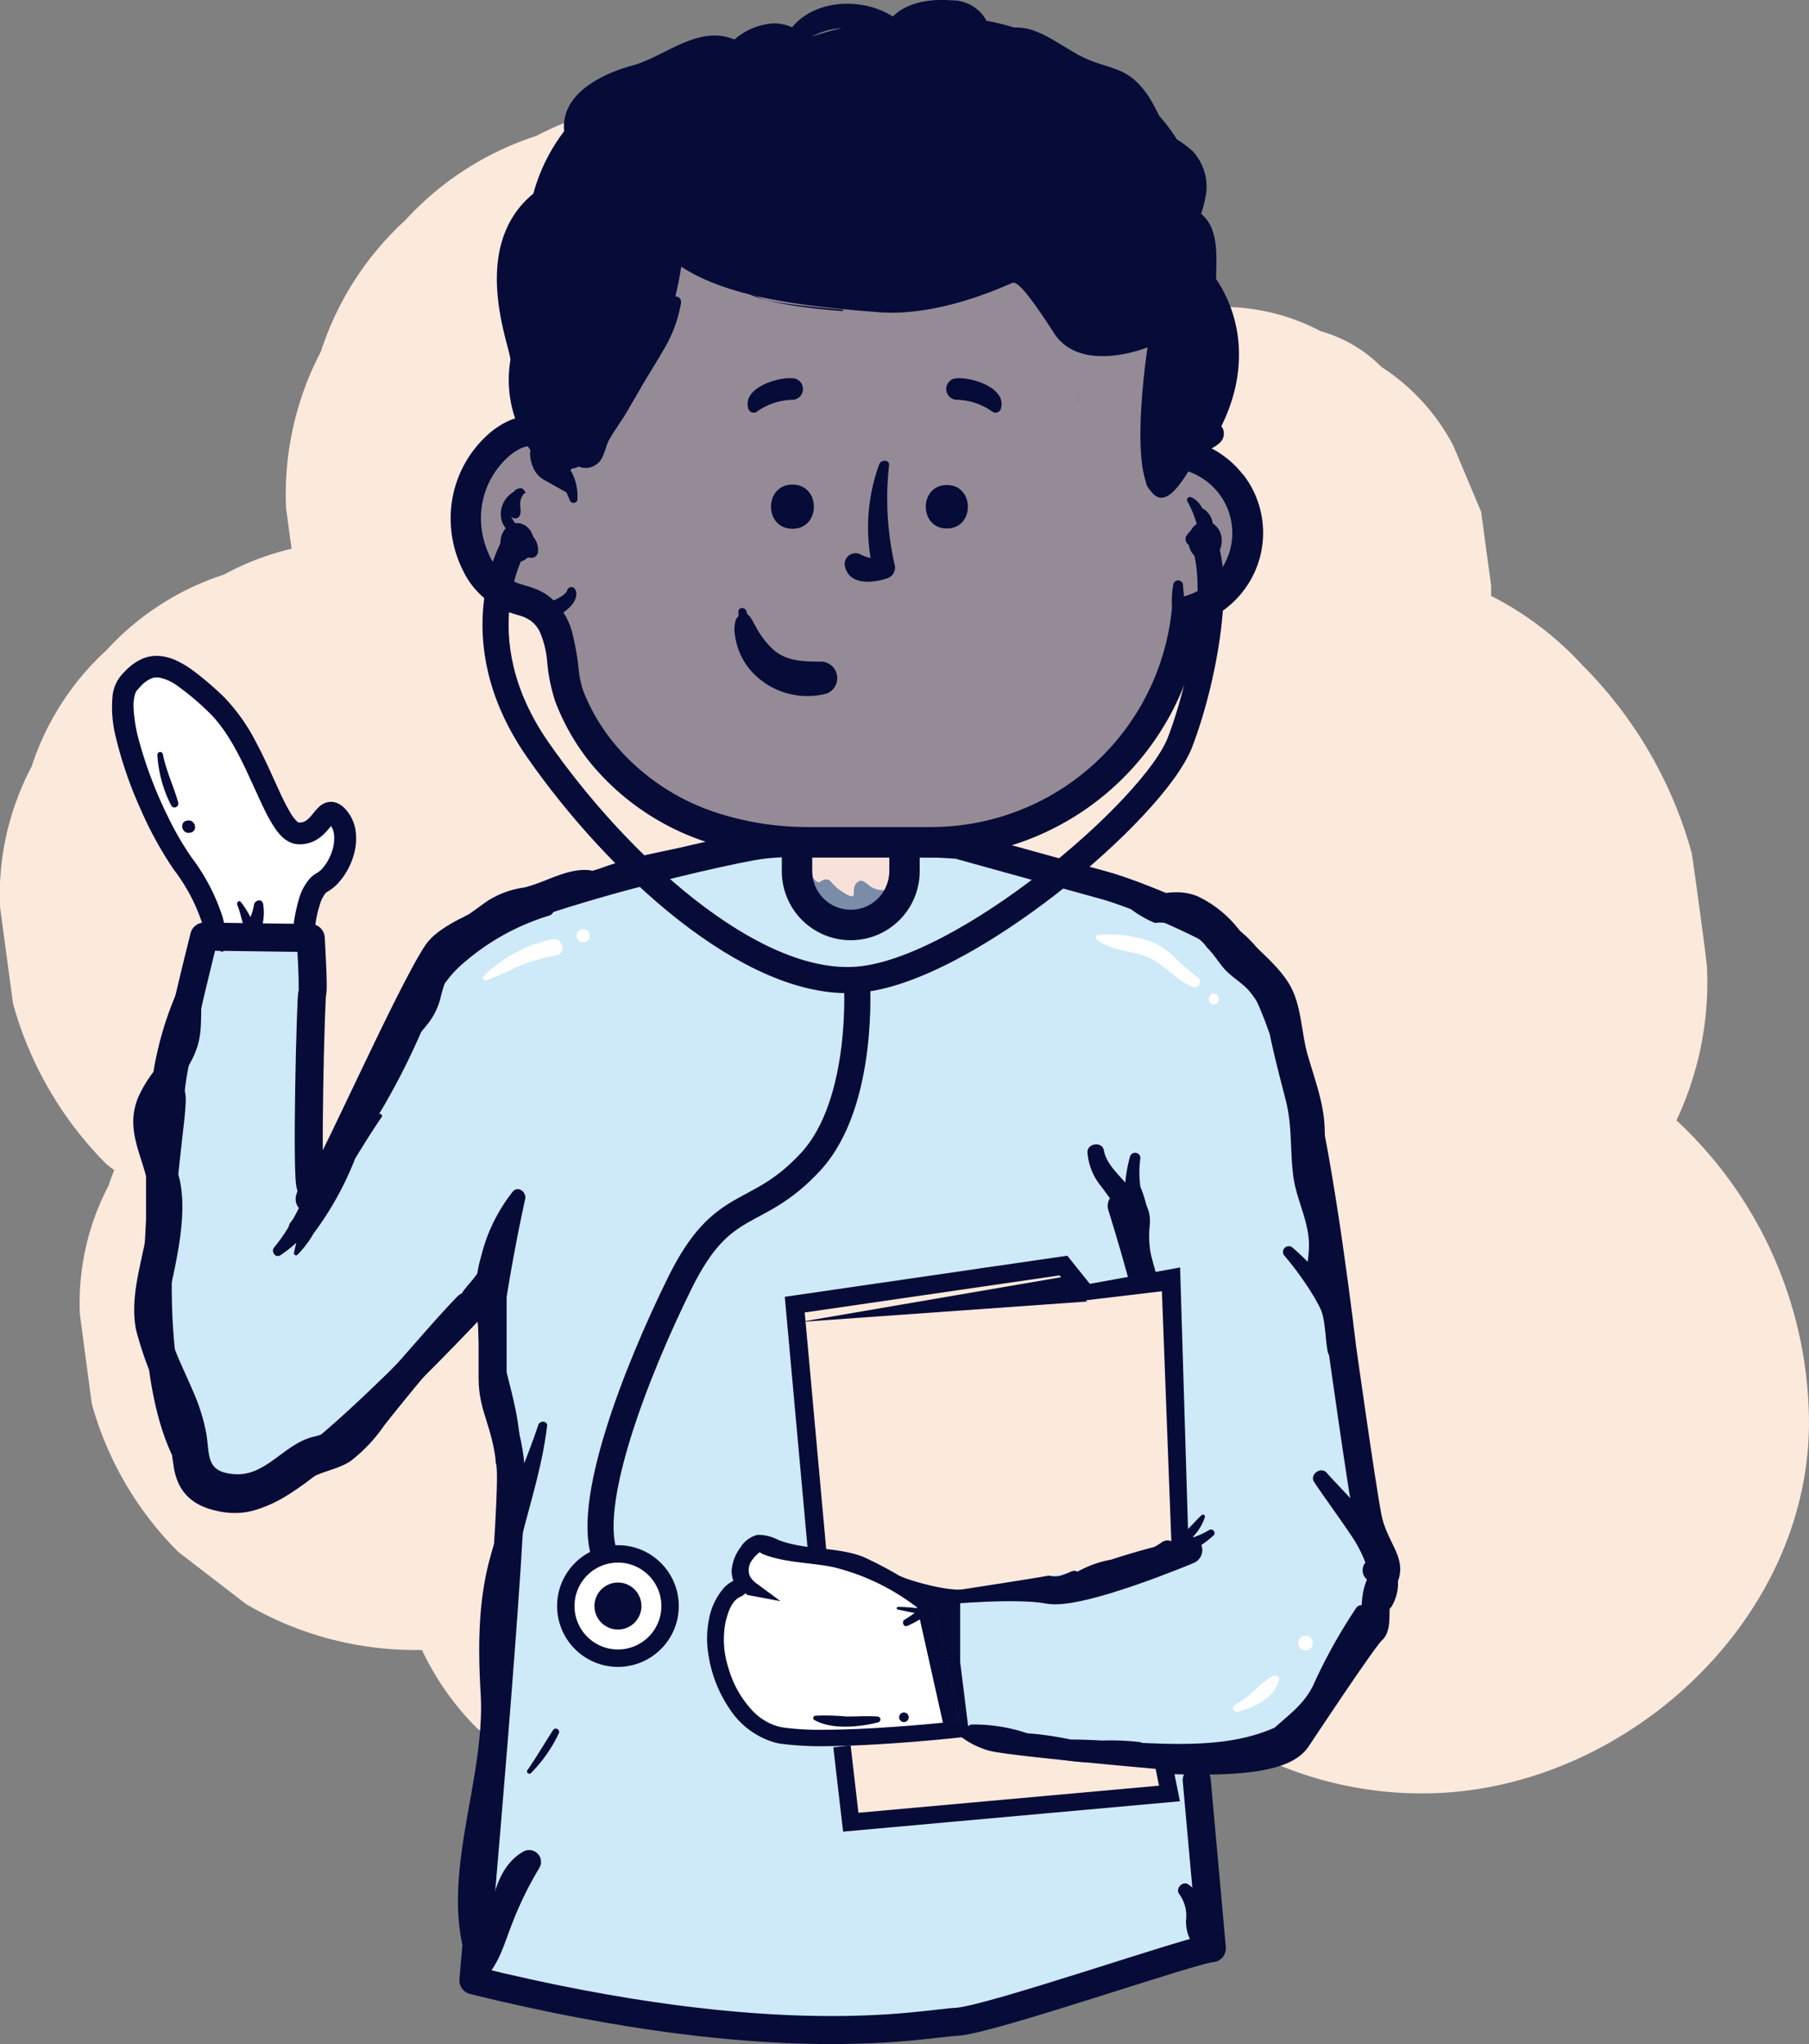 <svg xmlns="http://www.w3.org/2000/svg" viewBox="0 0 207.85 234.8"><rect x="0" y="0" width="207.85" height="234.8" fill="#808080" stroke="none"/><defs><style>.cls-1{isolation:isolate;}.cls-2,.cls-5{fill:#fbe9dc;}.cls-2,.cls-8{mix-blend-mode:multiply;}.cls-11,.cls-14,.cls-3{fill:#fff;}.cls-4{fill:#ceeaf8;}.cls-11,.cls-12,.cls-13,.cls-14,.cls-4{stroke:#070b38;}.cls-11,.cls-4{stroke-linecap:round;stroke-linejoin:round;stroke-width:3.22px;}.cls-6,.cls-7{fill:#070b38;}.cls-7{opacity:0.42;}.cls-10,.cls-8{fill:#f8e1da;}.cls-9{fill:#050b33;}.cls-12,.cls-13{fill:none;}.cls-12,.cls-13,.cls-14{stroke-miterlimit:10;}.cls-12,.cls-14{stroke-width:2px;}.cls-13{stroke-width:3px;}</style></defs><g class="cls-1"><g id="Layer_2" data-name="Layer 2"><g id="Capa_1" data-name="Capa 1"><path class="cls-2" d="M207.81,161.69a47.61,47.61,0,0,0-15.19-33,37.06,37.06,0,0,0,3.51-17.46c.05-.42-1.67-12.86-1.76-13.26a48.94,48.94,0,0,0-12.6-21.61,37,37,0,0,0-10.44-7.91c0-.39,0-.77,0-1.16-.38-2.83-.77-5.67-1.15-8.5q-1.6-3.81-3.22-7.64a24.14,24.14,0,0,0-8.23-9,15.86,15.86,0,0,0-7-4.11,24.07,24.07,0,0,0-12.32-2.76l-8.5,1.14-7.64,3.23-.5.32a46.92,46.92,0,0,0-9.92-14.63L103.32,18a46.69,46.69,0,0,0-23.64-6.39,35.34,35.34,0,0,0-18.05,4,35.06,35.06,0,0,0-15.07,9.69,35.09,35.09,0,0,0-9.69,15.08,35.31,35.31,0,0,0-4,18l.63,4.65A31.45,31.45,0,0,0,25.73,66a31.41,31.41,0,0,0-13.46,8.65A31.21,31.21,0,0,0,3.63,88.06,31.58,31.58,0,0,0,0,104.17l1.5,11.12a41.85,41.85,0,0,0,10.75,18.45l.87.67c-.23.58-.45,1.17-.64,1.77A29,29,0,0,0,9.18,151c.46,3.42.91,6.84,1.37,10.26a38.54,38.54,0,0,0,9.93,17l7.8,6a38.41,38.41,0,0,0,19.48,5.27h.72a32.19,32.19,0,0,0,6.34,9l6.51,5a32.11,32.11,0,0,0,16.25,4.39A24.25,24.25,0,0,0,90,205.31a24.18,24.18,0,0,0,10.36-6.66,24.25,24.25,0,0,0,5-6.53,41.22,41.22,0,0,0,11.31,1.62A30.76,30.76,0,0,0,130.73,191a42.93,42.93,0,0,0,32.77,15C186.68,206,208.89,185.62,207.81,161.69Z"/><path class="cls-3" d="M24.44,109c.57-1.78,0-4.93-3.46-9.77s-8.79-17.65-6.19-20.71,4.75-2.56,9.88,2.27,6.82,14.89,9.67,15S37.25,91.84,39,94s.11,6.22-2,7.39S34.78,109,34.78,109"/><path class="cls-4" d="M136.53,178.05s-12.51,5.26-16.08,4.56-11.74.06-11.74.06V191l1.08,8.7s7.14,3.59,12.83,2.53c2.84-.52,8.72-.07,14.24,0s10.7-.33,12.15-2.5c0,0,7.77-11.76,8.63-12.44s-.17-3.73,1.21-5.76-1-3.56-1.72-7.3-2.93-19.5-2.93-19.5-2.42-20.86-5-30.53-4.83-13.39-7.25-15.6-11.79-6-14.89-6.85-16.51-4.57-16.51-4.57c1-.34-18.11-.8-23.11-.12s-33.94,7.47-37.22,12.39-12.59,26.12-14,27.64,0,0-.52-.84,0-21.71.18-22.22-.18-6.28-.18-6.28l-12.24-.17s-4.31,17-3.79,18.15-2.24,14.59-1.38,27.14,4.65,20,11,18.82S56.6,147.62,56.6,147.62V158.3c0,3.56,1.55,4.92,2.07,10.18s-4.28,59-4.28,59c35.22,8.67,51.7,4.93,55.49,4.76s27.52-8.45,29.36-8.45l-1.74-19.3"/><path class="cls-5" d="M96.74,199.43s.28,9.95,1,9.89,36.33-4.23,36.33-4.23l-1.29-1.91s-16.79-1.46-19.16-2.09a10,10,0,0,1-4.13-2.37Z"/><polygon class="cls-6" points="106.47 187.12 106.47 187.12 106.48 187.12 106.47 187.12"/><path class="cls-7" d="M91.57,96.25v3.82a6.18,6.18,0,0,0,12.36,0V96.25Z"/><path class="cls-6" d="M102.18,96.08v4a4.43,4.43,0,0,1-1.3,3.12,4.42,4.42,0,0,1-6.26,0,4.43,4.43,0,0,1-1.3-3.12v-4H89.83v4a7.92,7.92,0,0,0,15.84,0v-4Z"/><path class="cls-7" d="M142,60.52a9.27,9.27,0,0,0-6.87-8.92V44.72a29.52,29.52,0,0,0-29.48-29.39H91.52A29.53,29.53,0,0,0,62,44.72c0,2.74,0,5.47,0,8.21a1.88,1.88,0,0,1-.73-1.55,3.23,3.23,0,0,0-.42-1.72c-1.32-1.75-3.76-.31-5,.78a11.25,11.25,0,0,0-3.68,6.92c-.51,3.88,1.11,8.84,5,10.45A19.27,19.27,0,0,1,60.24,69c3.5,2.2,2.48,6.92,3.75,10.27a24.21,24.21,0,0,0,3.86,6.7,27.34,27.34,0,0,0,12.89,8.54,35.44,35.44,0,0,0,10.78,1.62h14.11A29.54,29.54,0,0,0,135,69.49a9.28,9.28,0,0,0,7-9"/><path class="cls-6" d="M102.8,64.9a34.37,34.37,0,0,1-.65-11.44c.08-.68-.91-.69-1.12-.15a21.15,21.15,0,0,0-1,10.78,4.72,4.72,0,0,1-1.22-.43A1.24,1.24,0,0,0,97.07,65c.47,2.24,3.13,2,4.84,1.44a1.31,1.31,0,0,0,.89-1.57"/><path class="cls-6" d="M91.05,55.66c-3.28,0-3.29,5.08,0,5.08s3.28-5.08,0-5.08"/><path class="cls-6" d="M108.79,55.71c-3.22,0-3.23,5,0,5s3.22-5,0-5"/><path class="cls-6" d="M91.08,43.45c-1.73-.15-5.77,1.1-5.11,3.45a.64.64,0,0,0,1,.38,7.3,7.3,0,0,1,4.16-1.36,1.24,1.24,0,0,0,0-2.47"/><path class="cls-6" d="M109.9,43.45c1.73-.15,5.77,1.1,5.11,3.45a.64.64,0,0,1-1,.38,7.3,7.3,0,0,0-4.16-1.36,1.24,1.24,0,0,1,0-2.47"/><path class="cls-6" d="M138.1,58.32a2.63,2.63,0,0,0-1.19-1.19c-.31-.14-.66.14-.48.47a11.4,11.4,0,0,1,.94,2.15,5.69,5.69,0,0,1,.2.74.77.77,0,0,0-.32.13,3.17,3.17,0,0,0-.93.93.78.78,0,0,0,.67,1.16,1.71,1.71,0,0,0,1.73-1.08.62.62,0,0,0,.45-.27,2.34,2.34,0,0,0-1.07-3"/><path class="cls-6" d="M66.34,57.3a5.87,5.87,0,0,0-1-3.63c-.57-1-1.19-2.38-2.3-2.76a.8.8,0,0,0-.89,1.16c1.05,1.83,2.57,3.34,3.3,5.36a.47.47,0,0,0,.92-.13"/><path class="cls-6" d="M64.61,52.2c-.06.79.51,1.76,1.43,1.57s1.26-1.39,1.37-2.21c.07-.54-.62-.8-1-.58a1.23,1.23,0,0,0,.08,2.22c.5.19.92-.45.67-.87l-.08-.16v0l-1-.58c0,.21-.12.81-.31.93s0,.06-.12-.13a2.69,2.69,0,0,0-.19-.38.45.45,0,0,0-.83.22"/><path class="cls-6" d="M65.62,52a1,1,0,0,0,.52,1.38,1,1,0,0,0,1.41-.63c.08-.19.21-.31-.06-.24s0,.18.17.23a1,1,0,0,0,.92-.12,1.58,1.58,0,0,0,.49-.82c.16-.43.38-.83.53-1.26.24-.73-.78-1.05-1.17-.5-.11.15-.79,1.37-.66,1.51.37,0,.44,0,.2-.1a2.52,2.52,0,0,0-.29-.12,1,1,0,0,0-.58,0,1.14,1.14,0,0,0-.67.79l-.08.24c-.07.19,0,.15.07-.13s-.22-.29-.34-.35a.34.34,0,0,0-.46.12"/><path class="cls-6" d="M65.9,53.21a2.07,2.07,0,0,0,2.79,0c.66-.49.89-1.87,1.18-2.45.68-1.33,1.7-2.57,2.42-3.91,1.19-2.2,2.59-4.31,3.8-6.42a15.38,15.38,0,0,0,2.16-5.65c.09-1-1.4-.95-1.49,0-.25,2.81-3,6.26-4.25,8.74-.88,1.69-4,9.25-6.42,9-.42,0-.46.52-.19.71"/><path class="cls-5" d="M125.22,147.47l-5-2.09-28.65,4.56,1.81,27.82s11.52,6.13,13.42,5.52,16.56-2.41,20.83-3.81a34.09,34.09,0,0,1,7.72-1.61l-1-30.64Z"/><path class="cls-6" d="M66.12,67.79a.49.49,0,0,0-.94,0c-.22.61-1.22,1-1.75,1.28-.31.14-1.51.71-1.79.47-.91-.78-2.23.56-1.31,1.3,1.11.9,2.66.43,3.82-.16,1-.5,2.4-1.63,2-2.89"/><path class="cls-6" d="M59.91,60.87h-.09l-.22-.29a5.29,5.29,0,0,1-.88-1.24l.2.14a.59.59,0,0,0,.77-.2c.25-.44.05-1,.08-1.44a2,2,0,0,1,.13-.64c.08-.18.19-.33.27-.5l.07,0c.17,0,.15-.29,0-.33h0a.49.49,0,0,0-.4-.29,1,1,0,0,0-.81.42,2.92,2.92,0,0,0-1.28,3.62,11.89,11.89,0,0,0,.93,1.38,3.26,3.26,0,0,1,.4,1.21c.26,1,1,1.3,2,1.37a.76.76,0,0,0,.74-.74,2.3,2.3,0,0,0-1.9-2.45"/><path class="cls-6" d="M25.62,109.35a7.44,7.44,0,0,0-.2-4.48A23,23,0,0,0,22,98.48a34.59,34.59,0,0,1-2.7-4.66,48.6,48.6,0,0,1-3.4-9,17.07,17.07,0,0,1-.56-3.7,5.05,5.05,0,0,1,.13-1.22,1.6,1.6,0,0,1,.27-.61l.41-.45a3.49,3.49,0,0,1,1.32-.94,1.79,1.79,0,0,1,.87-.06,5.35,5.35,0,0,1,2.13,1,29.94,29.94,0,0,1,3.36,2.82l.12.12c2,1.89,3.47,4.79,4.73,7.54.64,1.37,1.22,2.7,1.79,3.85a16.9,16.9,0,0,0,.89,1.6,6.54,6.54,0,0,0,1,1.3,3.39,3.39,0,0,0,.85.62,2.49,2.49,0,0,0,1.1.29,3.78,3.78,0,0,0,1.82-.39,4.48,4.48,0,0,0,1.22-.92,7.34,7.34,0,0,0,.57-.65c.16-.19.29-.35.37-.43l.06-.06h0l-.08-.11.07.12h0l-.08-.11.07.12-.27-.47.1.53.17-.06-.27-.47.1.53L38.06,94l-.24.58a.69.69,0,0,0,.36,0L38.06,94l-.24.58.13-.33-.17.31,0,0,.13-.33-.17.31.07-.12-.08.11h0l.07-.12-.08.11.06.06a1.19,1.19,0,0,1,.17.19,2.11,2.11,0,0,1,.42,1,4.5,4.5,0,0,1-.26,2.12A5.53,5.53,0,0,1,37,99.81a2.88,2.88,0,0,1-.64.5,3.38,3.38,0,0,0-.72.56,6,6,0,0,0-1.28,2.36,18.49,18.49,0,0,0-.71,3.83c-.11,1.12-.12,1.93-.12,2l2.48,0h0a24.67,24.67,0,0,1,.25-3,12.54,12.54,0,0,1,.49-2.15,3.7,3.7,0,0,1,.67-1.33.83.83,0,0,1,.15-.12,5.25,5.25,0,0,0,1.21-.94,8.09,8.09,0,0,0,2-3.88,6.34,6.34,0,0,0,.07-2.26,4.6,4.6,0,0,0-.93-2.16,4,4,0,0,0-.38-.43,2.58,2.58,0,0,0-.73-.51,1.91,1.91,0,0,0-.72-.18,2,2,0,0,0-1,.26,2.5,2.5,0,0,0-.59.48c-.2.2-.36.4-.51.58a5.78,5.78,0,0,1-.43.5,2,2,0,0,1-.55.43,1.23,1.23,0,0,1-.65.13v0h0v0l-.06,0a1.12,1.12,0,0,1-.23-.18,4.93,4.93,0,0,1-.64-.83,26,26,0,0,1-1.38-2.69c-.75-1.62-1.58-3.55-2.6-5.46A21.61,21.61,0,0,0,25.67,80l-.15-.14a36,36,0,0,0-3.29-2.8A11.28,11.28,0,0,0,20.1,75.8a5.69,5.69,0,0,0-1.56-.43,4.21,4.21,0,0,0-2.28.34,6.19,6.19,0,0,0-1.9,1.4c-.18.18-.35.37-.52.57a4.37,4.37,0,0,0-.9,2.19,13.94,13.94,0,0,0,.36,4.78A46.27,46.27,0,0,0,16.18,93,41.42,41.42,0,0,0,20,99.93a20.63,20.63,0,0,1,3.07,5.66,5,5,0,0,1,.21,3Z"/><path class="cls-3" d="M107.12,183.84s-7-5.27-11.49-5.16c-2.74.06-7.71-1.73-7.71-1.73s-3.66,3.19-1.19,5c0,0-2.38-.47-3.43,4s1.92,12.34,7.48,13.19,19.61-.67,19.61-.67Z"/><path class="cls-6" d="M108,184.28c-.08-.78,2.76-.94,2.67-1.72-1.52.26-6-.89-7.39-1.59a43.56,43.56,0,0,0-4.12-2.15c-3.1-1.18-6.64-.73-9.73-1.93a5,5,0,0,0-2.37-.59,3.19,3.19,0,0,0-2,1.48,5,5,0,0,0-1,2.69,3.31,3.31,0,0,0,.21,1.11,3.91,3.91,0,0,0-1,.71,7.46,7.46,0,0,0-1.8,3.66s0,0,0,0a11.22,11.22,0,0,0-.08,4.06,15,15,0,0,0,2.42,6.25,9.25,9.25,0,0,0,5.34,3.93c.2.05.39.08.59.11a36.72,36.72,0,0,0,5.57.27c6.37-.07,14.27-.92,14.29-.92l1.06-.12-3.4-15.3Zm.34,13.6c-1.6.16-4.79.45-8.21.64-1.89.1-3.83.17-5.6.17a31,31,0,0,1-4.49-.25l-.44-.08a6.43,6.43,0,0,1-3-1.71,11.86,11.86,0,0,1-2.89-5,10.56,10.56,0,0,1-.36-5.26c.26-1.09.67-2.55,1.78-3a1.39,1.39,0,0,0,.55-.43.08.08,0,0,0,0,0v0s0,.09,0,.12a.79.79,0,0,0,.41.17l3.59.67L87.08,182a2.86,2.86,0,0,1-.91-.92,1.88,1.88,0,0,1,.18-1.79,4.57,4.57,0,0,1,.94-1,2,2,0,0,0,.56.3c2.51.94,5.26.88,7.89,1.42a25.74,25.74,0,0,1,9.63,4.63l0,.08c-.73-.07-1.45-.14-2.19-.14-.17,0-.22.28,0,.31.66.12,1.27.28,1.91.38a13.05,13.05,0,0,1-1.16.78c-.36.22-.12.89.3.72a11.85,11.85,0,0,0,1.46-.76Z"/><path class="cls-6" d="M94.44,76c-2.14,0-4.21,0-5.83-1.61a10.06,10.06,0,0,1-1.8-2.45c-.19-.35-.36-.68-.57-1-.43-.67-.24.1-.49-.77-.12-.4-.8-.47-.9,0,0,.16,0,.53,0,.62a1.28,1.28,0,0,0-.3.39,3.77,3.77,0,0,0-.1,1.8A7.78,7.78,0,0,0,86.24,77,8.67,8.67,0,0,0,95,79.66,1.9,1.9,0,0,0,94.44,76"/><path class="cls-6" d="M84.83,70.11l0,0c0-.1,0-.13,0,0"/><path class="cls-6" d="M136.52,71.81a44.51,44.51,0,0,1-.61-4.74.57.57,0,0,0-1.09,0,10.45,10.45,0,0,0,.31,5.12.72.72,0,0,0,1.39-.38"/><path class="cls-8" d="M102.18,97.19H93.34l0,0v2.84a4.52,4.52,0,0,0,.06.74,1.55,1.55,0,0,0,.44.48.51.51,0,0,0,.26.11c.14,0,.17-.22.71-.34a.62.62,0,0,1,.18,0c.55,0,.55.73,2.11,1.61a2,2,0,0,0,.79.33c.46,0-.08-1,.58-1.58a.66.66,0,0,1,.45-.21c.3,0,.59.27.95.54a2.3,2.3,0,0,0,1.4.53h.06a1.55,1.55,0,0,0,.31,0,4.36,4.36,0,0,0,.56-2.15Z"/><path class="cls-9" d="M102.27,97.19h-.09v2.88a4.37,4.37,0,0,1-.57,2.15c1.18-.35.72-2.49.66-2.7s0-1.86,0-2.33m-9,0-.19.29v2.74a3.44,3.44,0,0,0,.25.55,4.52,4.52,0,0,1-.06-.74Z"/><path class="cls-9" d="M102.27,97.07s-3.86.1-6.48.1a12,12,0,0,1-2.37-.1l-.08.12h8.93v-.12"/><path class="cls-9" d="M80.51,31.48a.18.18,0,0,0-.17.07,59.07,59.07,0,0,1,6,2.36c2.18.92,6.27,1.5,10.45,1.82l.16-.16s-7.86-.61-9.45-1.29l-3.88-1.61c-.53-.22-1.56-.62-1.83-.72a5.32,5.32,0,0,0-1.32-.47"/><path class="cls-10" d="M123.81,45.75a3.87,3.87,0,0,0,.38.76l-.38-.76"/><path class="cls-9" d="M123.75,45.6l.06.15.38.76h0l0,.05a4.23,4.23,0,0,0-.49-1"/><path class="cls-6" d="M62.86,163.77c.06-.56-.79-.62-1-.13-1.75,5.28-4.2,10.18-5.63,15.59-1.32,5-1.3,10.24-1,15.38.55,9.78-4.58,20.53-1.76,30.13a1.31,1.31,0,0,0,2.52-.69c-1.26-4.91.28-10.31,1-15.2.78-5.18,1.61-9.86,1.33-15.1a57.23,57.23,0,0,1,1.43-16.44C60.86,172.81,62.33,168.36,62.86,163.77Z"/><path class="cls-11" d="M131.26,146.64c-1.2-4.38-2.38-8.13-2.38-8.13"/><polygon class="cls-6" points="95.01 178.85 92.46 150.76 121.74 146.5 124.09 149.44 133.5 148.32 134.65 178.81 136.54 176.95 135.59 145.59 125.22 147.47 122.63 144.24 90.17 148.96 92.9 179.04 95.01 178.85"/><path class="cls-9" d="M115.26,145.41h0a4.47,4.47,0,0,1-.51,0l-2.82.41c1.88-.2,3.37-.37,3.33-.38"/><polygon class="cls-6" points="124.91 149.5 91.93 151.85 122.32 146.64 124.91 149.5"/><polyline class="cls-12" points="96.74 200.6 97.75 209.31 134.37 206.01 133.34 200.89"/><path class="cls-13" d="M59.05,62.69s-6.25,10.5,2.74,23.43,24.43,27.31,36.66,26.42S132.62,93,135.59,85.24s5.28-21.17,1.66-24.62"/><ellipse class="cls-6" cx="59.42" cy="62.32" rx="1.92" ry="2.23"/><ellipse class="cls-6" cx="138.46" cy="62.11" rx="1.92" ry="2.23"/><path class="cls-13" d="M98.45,112.54s1,14.1-5.32,20.92-10,3.75-15,13.87S67,173.09,69.63,179"/><circle class="cls-14" cx="71" cy="184.48" r="5.99"/><circle class="cls-6" cx="71" cy="184.48" r="2.7"/><path class="cls-6" d="M139,175.71a10.07,10.07,0,0,1-2.05.94l.23-.25a5.75,5.75,0,0,0,1.26-2.14.23.23,0,0,0-.38-.22c-.61.57-1.15,1.21-1.76,1.79a12.93,12.93,0,0,0-1.37,1.3l-.18,0a1.1,1.1,0,0,0-1.29.05,7.23,7.23,0,0,1-.84.51c-1.65.44-3.31.92-4.95,1.46a12.24,12.24,0,0,0-3.87,1.39.78.78,0,0,0-.77,0,11.27,11.27,0,0,1-2.17.72,3.74,3.74,0,0,0-1.63,1.08c-.27.26,0,.79.38.65a13.84,13.84,0,0,1,2.17-.26,5.69,5.69,0,0,0,2.12-.69.94.94,0,0,0,.21-.18,30.05,30.05,0,0,0,5.05-.37,14.35,14.35,0,0,0,5.67-2,1.11,1.11,0,0,0,.54-.6,13.42,13.42,0,0,0,4.13-2.58A.42.42,0,0,0,139,175.71Z"/><path class="cls-6" d="M152.42,169.16c-.67-.76-2,.24-1.42,1.09,1.39,2.07,2.88,4.07,4.26,6.14a14.7,14.7,0,0,1,1.62,3.1,1.38,1.38,0,0,0,.08,1.85l.09.08.09.17a2.85,2.85,0,0,0,.27.32l0,.65a.47.47,0,0,0,.17.41c0,.3,0,.6,0,.91a1.26,1.26,0,0,0,2.32.64C163,179.25,155.43,172.58,152.42,169.16Z"/><path class="cls-6" d="M154,148.5a12.05,12.05,0,0,1-.45-1.71,1.7,1.7,0,0,0,.18-.8,2.08,2.08,0,0,0-.41-1.15c-.08-1.34,0-2.67-.12-4.12s-.8-3-1-4.55c-.36-2.26.1-4.34,0-6.58-.1-3-1.2-5.74-2-8.59-.68-2.48-.67-5.36-1.89-7.64-1.31-2.44-4-4.4-5.85-6.44a13.11,13.11,0,0,0-4.93-4c-2.81-1.06-4.86.18-7.57.18-.48,0-.85.7-.43,1a12.26,12.26,0,0,0,3.18,1.92A4.05,4.05,0,0,1,136,107a4.52,4.52,0,0,1,2.67,1.83c.82.78,1.38,1.81,2.16,2.63s1.87,1.44,2.64,2.3a11.07,11.07,0,0,1,2.53,5.55c.51,2.41,1.14,4.75,1.75,7.15.75,3,.45,5.78.86,8.74.37,2.66,1.78,5.08,1.79,7.8a15.79,15.79,0,0,1-.15,1.94s0,0,0,0c-.55-.57-1.15-1.12-1.75-1.64a.66.66,0,0,0-.93.93A35.91,35.91,0,0,1,151,149v0c.22.37.42.76.62,1.14a4.32,4.32,0,0,1,.28.67c.41,1.37.38,3.08.66,4.51a1,1,0,0,0,1.92,0A11.7,11.7,0,0,0,154,148.5Z"/><path class="cls-6" d="M142.81,54.51a11,11,0,0,0-3.6-3,4.59,4.59,0,0,0,.92-.63,1.42,1.42,0,0,0,.2-1.93c2.76-5.52,2.84-11.74-.61-16.92.09-3,.24-5.85-1.71-7.47a15.38,15.38,0,0,0,.58-2.41A6,6,0,0,0,137,17.33,14.42,14.42,0,0,0,135.21,16a19.36,19.36,0,0,0-2-2.67c-.38-.72-.73-1.46-1.19-2.17-2.61-4-4.82-2.92-8.51-5.08-2.89-1.7-4.6-3-7-2.92a25.51,25.51,0,0,0-3.16-.77,4.48,4.48,0,0,0-4-2.35c-2.31-.2-5.12.18-6.76,1.86C99.07-.34,93.65-.09,91,3.14a4.73,4.73,0,0,0-2.61-.41,7.47,7.47,0,0,0-4,1.81c-4.2-1.75-8,2-11.78,3-3.65,1-8.21,3.35-7.79,7.53a20.93,20.93,0,0,0-3.54,7.17c-7.64,6.28-2.47,18-2.64,19.16a13.68,13.68,0,0,0,.55,6.66,7.09,7.09,0,0,0-1.15.48,9.59,9.59,0,0,0-1.89,1.3,12.93,12.93,0,0,0-4.26,8,13.35,13.35,0,0,0,1.35,7.78,9.38,9.38,0,0,0,4.7,4.5,16.94,16.94,0,0,0,1.7.57,4.15,4.15,0,0,1,1.09.45A3.39,3.39,0,0,1,62,72.53a10.7,10.7,0,0,1,.87,3.5,20.17,20.17,0,0,0,.92,4.52,25.79,25.79,0,0,0,4.14,7.19,28.86,28.86,0,0,0,13.31,9c-4.54,1-8.92,1.61-13.12,3.35a1,1,0,0,0-.43-.14c-2.59-.23-5,1.41-7.48,2a10.35,10.35,0,0,0-4.32,1.62c-2.81,2.06-6.07,4-7.15,7.45a10,10,0,0,0-.34,1.7l-.08.14c-.69,1.39-1.28,2.84-1.86,4.3a19.78,19.78,0,0,0-2,1.88A29.1,29.1,0,0,0,41,125.54l-1,2.34a46.73,46.73,0,0,0-3.44,6.81c-1.06,1.69-1.89,3.53-2.85,5.28-.11.15-.22.32-.34.47a1.11,1.11,0,0,0-.21.49,17,17,0,0,1-1.65,2.33c-.41.48.12,1.3.71.92a13.5,13.5,0,0,0,1.82-1.43c-.09.38-.18.77-.26,1.15a.24.24,0,0,0,.4.23,12.07,12.07,0,0,0,1.86-2.46,36.27,36.27,0,0,0,4.76-8.58c1-1.63,2-3.25,3.06-4.79.14-.2-.13-.43-.31-.33a81.43,81.43,0,0,0,4.72-9.15l.11-.26.87-1.08a7.9,7.9,0,0,0,1.42-3.1c.13-.48.26-.93.4-1.36a12.77,12.77,0,0,1,2.47-2.64,26.78,26.78,0,0,1,9.51-5.19.87.87,0,0,0,.62-.68c1.63-.57,3.26-1.14,4.86-1.78,4.36-1.73,9-2.3,13.53-4a1.1,1.1,0,0,0,.61-1.61,37.46,37.46,0,0,0,10.24,1.39H107a31.29,31.29,0,0,0,30.94-27A11.06,11.06,0,0,0,142.76,68a10.93,10.93,0,0,0,.05-13.53ZM96.71,3.22c-1.69.41-2.91.81-3.48,1A8.79,8.79,0,0,1,96.71,3.22ZM140,65.88A7.55,7.55,0,0,1,136,68.52l-1.19.31L134.64,70a27.79,27.79,0,0,1-27.6,25H92.93a33.68,33.68,0,0,1-10.25-1.54,25.56,25.56,0,0,1-12.06-8A22.29,22.29,0,0,1,67,79.32,10.94,10.94,0,0,1,66.5,77a30.51,30.51,0,0,0-.79-4.48,8.29,8.29,0,0,0-1.08-2.33,7,7,0,0,0-2-2,8.43,8.43,0,0,0-1.92-.83c-.57-.17-1.05-.3-1.4-.45A5.93,5.93,0,0,1,56.33,64a10,10,0,0,1-1.07-4.51,9.44,9.44,0,0,1,3.18-7.05,6.62,6.62,0,0,1,1.21-.84,2.6,2.6,0,0,1,1-.33h0c.08.13.17.25.25.37s0,.33,0,.56a4.52,4.52,0,0,0,.31,1.39,3.2,3.2,0,0,0,.46.81,2.83,2.83,0,0,0,.84.72l2.62,1.47V54.26c11.09-7.45,13.14-23.63,13.14-23.63,5.85,3.84,15.48,4.65,22.65,5.23s14.92-3.21,15.43-3.37,1.68,1,4.75,5.77,10.75,1.64,10.75,1.64-1.7,11-.2,15.41a1.81,1.81,0,0,0,.5,1c1.38,2,2.93.2,4.39-2.16a7.73,7.73,0,0,1,3.45,2.46,7.46,7.46,0,0,1,0,9.23Z"/><path class="cls-6" d="M58.94,136.85a19.33,19.33,0,0,0-3.65,7.44,14.68,14.68,0,0,0-.45,2c-.44.64-1,1.23-1.45,1.8-.13.17-.24.34-.36.5a1.67,1.67,0,0,0-.49.34c-2.74,2.85-5.26,5.9-7.92,8.82s-4.76,6.41-8.57,7.28c-3.42.79-5.48,4.6-9.15,4.3-3.29-.26-2.77-2.12-3.21-4.75a22,22,0,0,0-1.56-4.88c-.78-1.87-1.73-3.7-2.37-5.63-.18-1.57-.33-3.14-.46-4.71.17-1.05.45-2.1.7-3.29.66-3.25,1.42-7.45.59-10.77-.39-1.6-1.78-3.33-1.92-4.93a7.71,7.71,0,0,1,.67-3.72c-.13,1.21-.27,2.39-.43,3.53a.4.4,0,0,0,.73.3c1.26-2.07,1.33-3.76,1.56-6.15.05-.46.1-.93.16-1.39l.39-.66c1.79-3.1,1.17-4.84,1.47-8.2.06-.75-.92-.84-1.28-.35a.75.75,0,0,0-.07.12,1,1,0,0,0-1.61.27,38.44,38.44,0,0,0-2.63,9A14.86,14.86,0,0,0,15.9,126c-1.42,3.38.09,6.07.88,9.1,0,.31,0,.61,0,.93,0,2,0,4,0,6-.66,3.56-1.83,7.08-1.16,10.67A39.37,39.37,0,0,0,18.29,160c0,.07.05.15.08.22.11.83.22,1.65.34,2.48a.83.83,0,0,0,.54.7c.3,1.66.43,3.32.72,5.14.46,2.84,2.1,4.38,4.9,5,4.32,1,7.05-1.13,10.37-3.47,1.54-1.08,3.32-1.16,5-2.21a18.07,18.07,0,0,0,3.93-4.16c3.39-4.28,6.94-8.47,10.48-12.63a1.28,1.28,0,0,0,.14-.21q.07.8.15,1.62c.07,5.1,2.27,9.85,2,15.09-.09,1.8,2.81,1.81,2.85,0,.12-4.51-1.3-8.41-2.27-12.76,0-.21-.07-.43-.11-.64.81-5.55,1.73-11,2.94-16.47C60.48,136.89,59.52,136.2,58.94,136.85Z"/><path class="cls-6" d="M136.54,216.46c-.63-.45-1.51.44-1.07,1.07a4.29,4.29,0,0,1,.8,3.08,4.57,4.57,0,0,0,1.15,3.17,1.32,1.32,0,0,0,2.19-.58C140.34,220.54,138.67,218,136.54,216.46Z"/><path class="cls-6" d="M60.16,212.67c-2,1.1-3,3.3-3.53,5.47-.65,2.63-1,5.1-2.52,7.43-.72,1.1,1,2.44,1.84,1.42,1.49-1.74,2-3.76,2.83-5.87A40.43,40.43,0,0,1,62,214.51,1.36,1.36,0,0,0,60.16,212.67Z"/><path class="cls-6" d="M132.36,144.67a11.42,11.42,0,0,1-.25-4,4.23,4.23,0,0,0-.38-2.2,15.37,15.37,0,0,0-.7-2.15,11.91,11.91,0,0,1,0-3.32.61.61,0,0,0-1.19-.16,17.47,17.47,0,0,0-.55,3c-1-1.16-2.19-2.24-2.46-3.71-.19-1.06-1.93-.82-1.88.25a6.88,6.88,0,0,0,1.56,3.88c.44.58.87,1.19,1.32,1.79a8.34,8.34,0,0,0,.45,2.22s0,.05,0,.08c.35,1.6.41,3.41,1.48,4.68a.5.5,0,0,0,.84-.35,9.15,9.15,0,0,0-1.57-4.2.42.42,0,0,0,.1-.58c-.1-.17-.18-.34-.27-.5l.29.33a.84.84,0,0,0,1.28-.14c.05.29.09.58.14.88a.31.31,0,0,0-.08.35c.07.26.14.51.2.76s.05.44.06.65a7.68,7.68,0,0,0,.48,2.93C131.52,145.81,132.51,145.31,132.36,144.67Z"/><path class="cls-6" d="M63.59,198.66c-1,1.55-1.94,3.15-3,4.69-.17.25.21.53.41.32a16.3,16.3,0,0,0,3.23-4.62A.39.39,0,0,0,63.59,198.66Z"/><path class="cls-6" d="M155.85,184.66a61.25,61.25,0,0,0-5,9c-1.09,2.15-2.73,3.28-4.38,4.78-4.58,2.06-10,2-15.27,1.76a.46.46,0,0,0-.2-.09,29.18,29.18,0,0,0-4.38-.18c-1.24-.07-2.44-.11-3.61-.12a38.6,38.6,0,0,0-5-.72,19.06,19.06,0,0,0-6.35-1c-.59,0-.81,1-.15,1.09l1.28.27a.48.48,0,0,0,.23.24,19.56,19.56,0,0,0,5.84,1.88c2.19.28,4.57,1,6.78.82a.84.84,0,0,0,.69-.56c2.31.32,4.58.77,6.88.18a.62.62,0,0,0,.45-.39c4.24.5,8.5.6,12.14-.85a1,1,0,0,0,.91,0,13.13,13.13,0,0,0,5.45-5.52c.91-1.58,1.46-3.35,2.4-4.94a24.27,24.27,0,0,0,2.42-5.16C157.25,184.41,156.26,184.11,155.85,184.66Z"/><path class="cls-3" d="M63.45,107.89a16.21,16.21,0,0,0-7.88,4.23c-.19.2,0,.59.29.49,1.24-.44,2.4-1,3.6-1.56a23.49,23.49,0,0,1,4.5-1.33C65.15,109.43,64.64,107.66,63.45,107.89Z"/><path class="cls-3" d="M67,106.72a.76.76,0,0,0,0,1.52A.76.76,0,0,0,67,106.72Z"/><path class="cls-3" d="M137.57,112.21c-1.76-1.17-3-3-4.95-3.91a14.35,14.35,0,0,0-6.38-.91c-.24,0-.46.34-.22.53,1.54,1.24,3.72,1.23,5.54,1.9,2.11.77,3.36,2.63,5.36,3.5A.64.64,0,0,0,137.57,112.21Z"/><path class="cls-3" d="M139.45,114.1a.65.65,0,0,0,0,1.29A.65.65,0,0,0,139.45,114.1Z"/><path class="cls-3" d="M146.26,192.52a7.73,7.73,0,0,0-2.08,1.63,12.32,12.32,0,0,1-2.3,1.7.42.42,0,0,0,.32.77c1.9-.45,4.2-1.57,4.74-3.59A.47.47,0,0,0,146.26,192.52Z"/><path class="cls-3" d="M150,187.89a.84.84,0,0,0,0,1.68A.84.84,0,0,0,150,187.89Z"/><path class="cls-6" d="M100.81,197.17c-1.19-.08-2.38,0-3.57,0a24.49,24.49,0,0,0-3.53-.09c-.24,0-.39.35-.14.49,2,1.13,5.14.83,7.33.27A.34.34,0,0,0,100.81,197.17Z"/><path class="cls-6" d="M103.86,196.71a.55.55,0,0,0,0,1.1A.55.55,0,0,0,103.86,196.71Z"/><path class="cls-6" d="M30.23,103.82c-.13-.65-1-.41-1.05.14a6,6,0,0,1-.41,1.38,10.35,10.35,0,0,0-1.1-1.73c-.2-.26-.52.07-.41.32.41,1,.53,2,.94,3a.52.52,0,0,0,.88.12.75.75,0,0,0,1-.54A6.18,6.18,0,0,0,30.23,103.82Z"/><path class="cls-6" d="M20.48,92.2c-.53-1.9-1.39-3.63-1.77-5.58a.32.32,0,0,0-.63.08,14.67,14.67,0,0,0,1.6,5.84A.44.44,0,0,0,20.48,92.2Z"/><path class="cls-6" d="M21.51,94.26l-.06,0c-.91.21-.52,1.6.38,1.39l.07,0C22.8,95.44,22.42,94.05,21.51,94.26Z"/></g></g></g></svg>